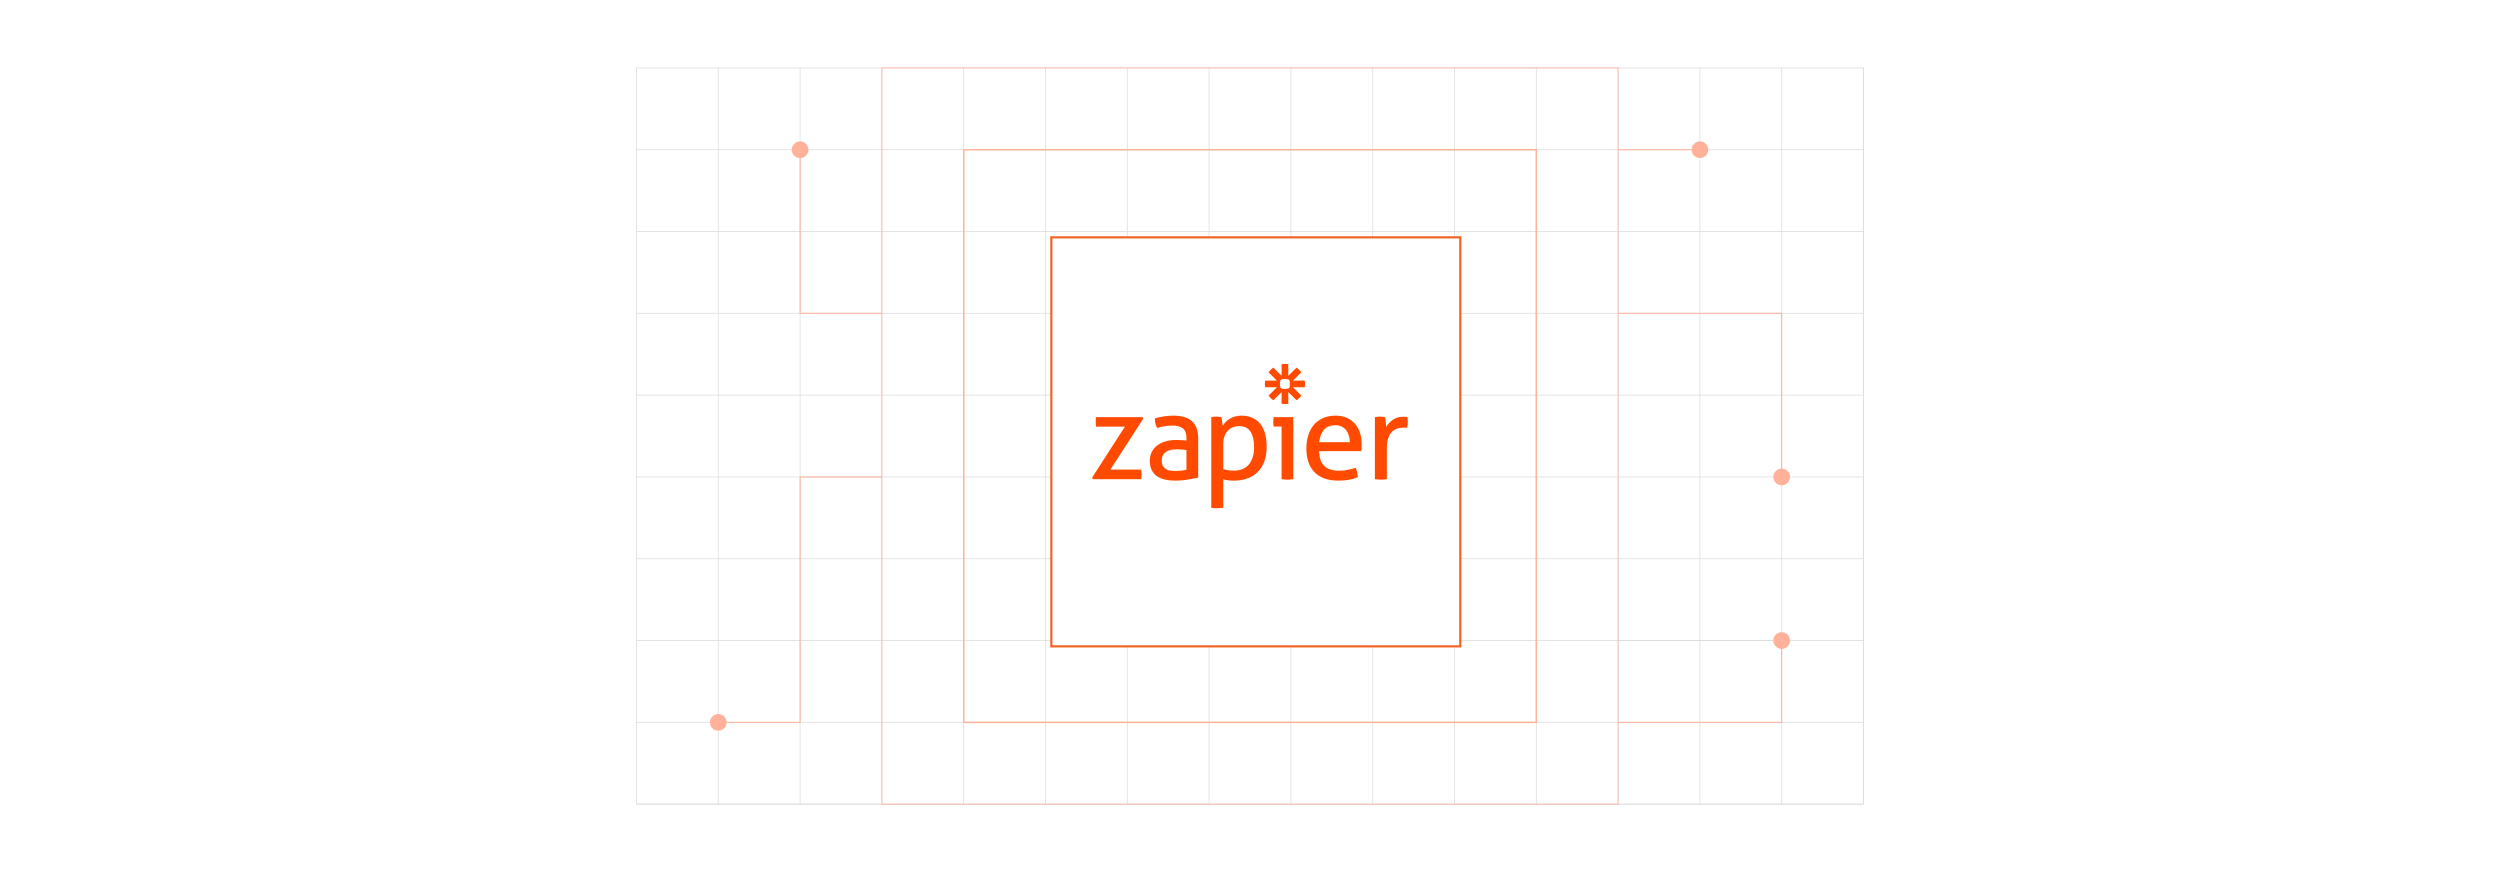 <?xml version="1.0" encoding="UTF-8"?><svg xmlns="http://www.w3.org/2000/svg" xmlns:xlink="http://www.w3.org/1999/xlink" viewBox="0 0 860 300"><defs><filter id="drop-shadow-2" filterUnits="userSpaceOnUse"><feOffset dx="2" dy="2"/><feGaussianBlur result="blur" stdDeviation="3"/><feFlood flood-color="#333" flood-opacity=".08"/><feComposite in2="blur" operator="in"/><feComposite in="SourceGraphic"/></filter></defs><g id="Layer_1"><rect width="860" height="300" rx="5" ry="5" fill="#fff" stroke-width="0"/></g><g id="Layer_2"><rect x="218.957" y="23.37" width="422.085" height="253.246" fill="none" stroke="#dbdcdd" stroke-miterlimit="10" stroke-width=".26"/><polyline points="641.042 276.616 612.916 276.616 612.903 276.616 584.777 276.616 584.763 276.616 556.623 276.616 528.483 276.616 500.343 276.616 472.217 276.616 444.077 276.616 444.063 276.616 415.937 276.616 415.923 276.616 387.797 276.616 387.783 276.616 359.643 276.616 331.503 276.616 303.377 276.616 275.237 276.616 247.097 276.616 247.083 276.616 218.958 276.616" fill="none" stroke="#dbdcdd" stroke-miterlimit="10" stroke-width=".26"/><polyline points="218.958 248.49 247.083 248.49 247.097 248.49 275.237 248.49 303.377 248.49 331.503 248.49 359.643 248.49 387.783 248.49 387.797 248.49 415.923 248.49 415.937 248.49 444.063 248.49 444.077 248.49 472.217 248.49 500.343 248.49 528.483 248.49 556.623 248.49 584.763 248.49 584.777 248.49 612.903 248.49 612.916 248.49 641.042 248.49" fill="none" stroke="#dbdcdd" stroke-miterlimit="10" stroke-width=".26"/><polyline points="218.958 220.35 247.083 220.35 247.097 220.35 275.237 220.35 303.377 220.35 331.503 220.35 359.643 220.35 387.783 220.35 387.797 220.35 415.923 220.35 415.937 220.35 444.063 220.35 444.077 220.35 472.217 220.35 500.343 220.35 528.483 220.35 556.623 220.35 584.763 220.35 584.777 220.35 612.903 220.35 612.916 220.35 641.042 220.35" fill="none" stroke="#dbdcdd" stroke-miterlimit="10" stroke-width=".26"/><polyline points="218.958 192.21 247.083 192.21 247.097 192.21 275.237 192.21 303.377 192.21 331.503 192.21 359.643 192.21 387.783 192.21 387.797 192.21 415.923 192.21 415.937 192.21 444.063 192.21 444.077 192.21 472.217 192.21 500.343 192.21 528.483 192.21 556.623 192.21 584.763 192.21 584.777 192.21 612.903 192.21 612.916 192.21 641.042 192.21" fill="none" stroke="#dbdcdd" stroke-miterlimit="10" stroke-width=".26"/><polyline points="218.958 164.07 247.083 164.07 247.097 164.07 275.237 164.07 303.377 164.07 331.503 164.07 359.643 164.07 387.783 164.07 387.797 164.07 415.923 164.07 415.937 164.07 444.063 164.07 444.077 164.07 472.217 164.07 500.343 164.07 528.483 164.07 556.623 164.07 584.763 164.07 584.777 164.07 612.903 164.07 612.916 164.07 641.042 164.07" fill="none" stroke="#dbdcdd" stroke-miterlimit="10" stroke-width=".26"/><polyline points="218.958 135.916 247.083 135.916 247.097 135.916 275.237 135.916 303.377 135.916 331.503 135.916 359.643 135.916 387.783 135.916 387.797 135.916 415.923 135.916 415.937 135.916 444.063 135.916 444.077 135.916 472.217 135.916 500.343 135.916 528.483 135.916 556.623 135.916 584.763 135.916 584.777 135.916 612.903 135.916 612.916 135.916 641.042 135.916" fill="none" stroke="#dbdcdd" stroke-miterlimit="10" stroke-width=".26"/><polyline points="218.958 107.776 247.083 107.776 247.097 107.776 275.237 107.776 303.377 107.776 331.503 107.776 359.643 107.776 387.783 107.776 387.797 107.776 415.923 107.776 415.937 107.776 444.063 107.776 444.077 107.776 472.217 107.776 500.343 107.776 528.483 107.776 556.623 107.776 584.763 107.776 584.777 107.776 612.903 107.776 612.916 107.776 641.042 107.776" fill="none" stroke="#dbdcdd" stroke-miterlimit="10" stroke-width=".26"/><polyline points="218.958 79.65 247.083 79.65 247.097 79.65 275.237 79.65 303.377 79.65 331.503 79.65 359.643 79.65 387.783 79.65 387.797 79.65 415.923 79.65 415.937 79.65 444.063 79.65 444.077 79.65 472.217 79.65 500.343 79.65 528.483 79.65 556.623 79.65 584.763 79.65 584.777 79.65 612.903 79.65 612.916 79.65 641.042 79.65" fill="none" stroke="#dbdcdd" stroke-miterlimit="10" stroke-width=".26"/><polyline points="218.958 51.51 247.083 51.51 247.097 51.51 275.237 51.51 303.377 51.51 331.503 51.51 359.643 51.51 387.783 51.51 387.797 51.51 415.923 51.51 415.937 51.51 444.063 51.51 444.077 51.51 472.217 51.51 500.343 51.51 528.483 51.51 556.623 51.51 584.763 51.51 584.777 51.51 612.903 51.51 612.916 51.51 641.042 51.51" fill="none" stroke="#dbdcdd" stroke-miterlimit="10" stroke-width=".26"/><polyline points="641.042 276.616 641.042 248.49 641.042 220.35 641.042 192.21 641.042 164.07 641.042 164.056 641.042 135.916 641.042 107.79 641.042 107.776 641.042 79.65 641.042 51.51 641.042 23.37" fill="none" stroke="#dbdcdd" stroke-miterlimit="10" stroke-width=".26"/><polyline points="612.903 23.37 612.903 51.51 612.903 79.65 612.903 107.776 612.903 107.79 612.903 135.916 612.903 164.056 612.903 164.07 612.903 192.21 612.903 220.35 612.903 248.49 612.903 276.616 612.903 220.35 556.623 220.35" fill="none" stroke="#dbdcdd" stroke-miterlimit="10" stroke-width=".26"/><polyline points="584.763 23.37 584.763 51.51 584.763 79.65 584.763 107.776 584.763 107.79 584.763 135.916 584.763 164.056 584.763 164.07 584.763 192.21 584.763 220.35 584.763 248.49 584.763 276.616" fill="none" stroke="#dbdcdd" stroke-miterlimit="10" stroke-width=".26"/><polyline points="556.623 23.37 556.623 51.51 556.623 79.65 556.623 107.776 556.623 107.79 556.623 135.916 556.623 164.056 556.623 164.07 556.623 192.21 556.623 220.35 556.623 248.49 556.623 276.616" fill="none" stroke="#dbdcdd" stroke-miterlimit="10" stroke-width=".26"/><polyline points="528.483 23.37 528.483 51.51 528.483 79.65 528.483 107.776 528.483 107.79 528.483 135.916 528.483 164.056 528.483 164.07 528.483 192.21 528.483 220.35 528.483 248.49 528.483 276.616" fill="none" stroke="#dbdcdd" stroke-miterlimit="10" stroke-width=".26"/><polyline points="500.343 23.37 500.343 51.51 500.343 79.65 500.343 107.776 500.343 107.79 500.343 135.916 500.343 164.056 500.343 164.07 500.343 192.21 500.343 220.35 500.343 248.49 500.343 276.616" fill="none" stroke="#dbdcdd" stroke-miterlimit="10" stroke-width=".26"/><polyline points="472.217 23.37 472.217 51.51 472.217 79.65 472.217 107.776 472.217 107.79 472.217 135.916 472.217 164.056 472.217 164.07 472.217 192.21 472.217 220.35 472.217 248.49 472.217 276.616" fill="none" stroke="#dbdcdd" stroke-miterlimit="10" stroke-width=".26"/><polyline points="444.063 23.37 444.063 51.51 444.063 79.65 444.063 107.776 444.063 107.79 444.063 135.916 444.063 164.056 444.063 164.07 444.063 192.21 444.063 220.35 444.063 248.49 444.063 276.616" fill="none" stroke="#dbdcdd" stroke-miterlimit="10" stroke-width=".26"/><polyline points="415.923 23.37 415.923 51.51 415.923 79.65 415.923 107.776 415.923 107.79 415.923 135.916 415.923 164.056 415.923 164.07 415.923 192.21 415.923 220.35 415.923 248.49 415.923 276.616" fill="none" stroke="#dbdcdd" stroke-miterlimit="10" stroke-width=".26"/><polyline points="387.783 23.37 387.783 51.51 387.783 79.65 387.783 107.776 387.783 107.79 387.783 135.916 387.783 164.056 387.783 164.07 387.783 192.21 387.783 220.35 387.783 248.49 387.783 276.616" fill="none" stroke="#dbdcdd" stroke-miterlimit="10" stroke-width=".26"/><polyline points="359.643 23.37 359.643 51.51 359.643 79.65 359.643 107.776 359.643 107.79 359.643 135.916 359.643 164.056 359.643 164.07 359.643 192.21 359.643 220.35 359.643 248.49 359.643 276.616" fill="none" stroke="#dbdcdd" stroke-miterlimit="10" stroke-width=".26"/><polyline points="331.503 23.37 331.503 51.51 331.503 79.65 331.503 107.776 331.503 107.79 331.503 135.916 331.503 164.056 331.503 164.07 331.503 192.21 331.503 220.35 331.503 248.49 331.503 276.616" fill="none" stroke="#dbdcdd" stroke-miterlimit="10" stroke-width=".26"/><polyline points="303.377 23.37 303.377 51.51 303.377 79.65 303.377 107.776 303.377 107.79 303.377 135.916 303.377 164.056 303.377 164.07 303.377 192.21 303.377 220.35 303.377 248.49 303.377 276.616" fill="none" stroke="#dbdcdd" stroke-miterlimit="10" stroke-width=".26"/><polyline points="275.237 23.37 275.237 51.51 275.237 79.65 275.237 107.776 275.237 107.79 275.237 135.916 275.237 164.056 275.237 164.07 275.237 192.21 275.237 220.35 275.237 248.49 275.237 276.616" fill="none" stroke="#dbdcdd" stroke-miterlimit="10" stroke-width=".26"/><polyline points="247.083 23.37 247.083 51.51 247.083 79.65 247.083 107.776 247.083 107.79 247.083 135.916 247.083 164.056 247.083 164.07 247.083 192.21 247.083 220.35 247.083 248.49 247.083 276.616" fill="none" stroke="#dbdcdd" stroke-miterlimit="10" stroke-width=".26"/><g filter="url(#drop-shadow-2)"><rect x="359.665" y="79.65" width="140.678" height="140.7" fill="#fff" stroke="#f26322" stroke-miterlimit="10" stroke-width=".75"/></g><rect x="331.525" y="51.506" width="196.958" height="196.988" fill="none" stroke="#ffb199" stroke-miterlimit="10" stroke-width=".5"/><polygon points="556.623 276.638 303.385 276.638 303.385 23.362 556.623 23.362 556.623 51.51 556.623 276.638" fill="none" stroke="#ffb199" stroke-miterlimit="10" stroke-width=".25"/><polyline points="303.377 107.776 275.237 107.776 275.237 51.51" fill="none" stroke="#ffb199" stroke-miterlimit="10" stroke-width=".35"/><polyline points="556.623 107.776 612.903 107.776 612.903 164.07" fill="none" stroke="#ffb199" stroke-miterlimit="10" stroke-width=".35"/><polyline points="303.377 164.07 275.237 164.07 275.237 248.49 247.083 248.49" fill="none" stroke="#ffb199" stroke-miterlimit="10" stroke-width=".35"/><line x1="584.777" y1="51.51" x2="556.623" y2="51.51" fill="none" stroke="#ffb199" stroke-miterlimit="10" stroke-width=".35"/><polyline points="556.623 248.49 612.903 248.49 612.903 220.35" fill="none" stroke="#ffb199" stroke-miterlimit="10" stroke-width=".35"/><circle cx="275.23" cy="51.51" r="2.87" fill="#ffb199" stroke-width="0"/><circle cx="247.083" cy="248.49" r="2.87" fill="#ffb199" stroke-width="0"/><circle cx="612.903" cy="220.35" r="2.87" fill="#ffb199" stroke-width="0"/><circle cx="612.903" cy="164.07" r="2.87" fill="#ffb199" stroke-width="0"/><circle cx="584.777" cy="51.496" r="2.87" fill="#ffb199" stroke-width="0"/><path d="M440.865,146.732h-2.706c-.056-.222-.097-.478-.125-.77-.055-.568-.055-1.139,0-1.707.028-.291.069-.548.125-.77h6.744v21.356c-.338.059-.678.1-1.02.124-.34.026-.68.04-1.021.041-.326-.002-.652-.016-.978-.041-.342-.024-.682-.066-1.02-.125v-18.11 0l-.001 0ZM464.343,152.103c0-.777-.104-1.52-.312-2.228-.208-.707-.515-1.325-.916-1.852-.403-.527-.916-.95-1.541-1.269-.624-.319-1.367-.479-2.227-.479-1.693,0-2.99.514-3.892,1.541-.902,1.027-1.45,2.456-1.644,4.288h10.533-0ZM453.769,155.183c.056,2.331.659,4.038,1.811,5.12,1.151,1.082,2.852,1.624,5.099,1.624,1.97,0,3.843-.347,5.62-1.041.222.416.402.923.541,1.52.136.581.22,1.173.25,1.769-.915.39-1.922.68-3.018.874-1.097.194-2.311.291-3.642.291-1.943,0-3.609-.271-4.996-.812-1.388-.542-2.533-1.305-3.435-2.29-.902-.985-1.561-2.151-1.978-3.497-.416-1.346-.625-2.824-.625-4.433,0-1.582.201-3.06.604-4.434.402-1.373,1.021-2.567,1.852-3.58.833-1.013,1.88-1.818,3.143-2.415,1.262-.597,2.754-.895,4.475-.895,1.471,0,2.761.25,3.872.75,1.11.499,2.04,1.187,2.789,2.061.749.874,1.318,1.915,1.707,3.122.388,1.208.583,2.519.583,3.935,0,.389-.015.798-.042,1.228-.023.368-.05.736-.083,1.103h-14.529l0.0.001 0.0 0ZM472.962,143.485c.29-.053.581-.094.874-.125.277-.027.569-.041.874-.041s.61.014.916.041c.305.028.583.07.833.125.083.416.166.965.249,1.644.083.68.126,1.256.126,1.728.583-.943,1.353-1.762,2.31-2.457.958-.693,2.186-1.041,3.684-1.041.222,0,.451.007.687.021.202.011.404.031.604.062.055.25.098.514.125.791.027.277.041.569.041.874,0,.333-.021.68-.062,1.04-.04.348-.088.695-.145,1.04-.225-.055-.456-.083-.687-.083h-.562c-.749,0-1.464.104-2.144.312-.68.208-1.291.576-1.832,1.103-.541.528-.971,1.249-1.29,2.165-.32.916-.479,2.095-.479,3.538v10.616c-.338.059-.678.101-1.02.125-.374.028-.714.041-1.02.041-.34-.001-.681-.015-1.02-.041-.356-.026-.71-.067-1.062-.124v-21.356l.001-0ZM443.745,132.082c0,.498-.09.993-.266,1.459-.466.176-.961.266-1.459.266h-.006c-.498,0-.993-.09-1.459-.266-.176-.466-.266-.961-.266-1.459v-.006c0-.513.094-1.005.265-1.459.467-.176.961-.266,1.46-.266h.006c.514,0,1.005.094,1.459.266.176.466.266.961.266,1.459v.006h.001l0.0 0ZM448.832,130.926h-4.034l2.852-2.852c-.449-.63-.999-1.18-1.629-1.629l-2.852,2.852v-4.034c-.379-.064-.763-.096-1.148-.096h-.007c-.391,0-.774.033-1.148.096v4.034l-2.853-2.852c-.314.224-.609.473-.882.746l-.001.001c-.273.273-.522.568-.745.882l2.853,2.852h-4.035s-.096.758-.096,1.149v.005c0,.392.033.776.096,1.149h4.035l-2.853,2.852c.449.63.999,1.18,1.629,1.629l2.853-2.852v4.034c.373.062.756.096,1.147.096h.01c.384-0.0.768-.033,1.147-.096v-4.034l2.853,2.853c.314-.224.609-.473.882-.746h.001c.272-.273.522-.568.745-.882l-2.852-2.853h4.035c.062-.373.096-.756.096-1.147v-.01c0-.384-.032-.768-.096-1.147v-0h-0ZM375.715,164.259l11.24-17.485h-9.908c-.083-.499-.124-1.054-.124-1.665,0-.583.042-1.124.125-1.624h16.027l.208.542-11.323,17.526h10.615c.083.555.125,1.124.125,1.706,0,.556-.042,1.083-.125,1.582h-16.652l-.208-.583v.001ZM408.144,154.808c-.416-.055-.944-.11-1.582-.166-.638-.055-1.179-.083-1.623-.083-1.721,0-3.032.319-3.934.958-.903.639-1.353,1.61-1.353,2.914,0,.833.152,1.485.458,1.956.305.472.687.833,1.145,1.082.458.25.964.403,1.519.458.555.055,1.082.083,1.582.083.638,0,1.297-.035,1.978-.104.68-.069,1.283-.173,1.811-.312v-6.786h-0ZM408.144,150.771c0-1.638-.416-2.776-1.249-3.414-.833-.638-2.04-.958-3.622-.958-.972,0-1.88.077-2.727.229-.837.15-1.665.352-2.478.603-.528-.916-.79-2.011-.79-3.289.942-.305,1.983-.541,3.121-.707,1.138-.167,2.234-.25,3.289-.25,2.775,0,4.884.632,6.327,1.895,1.443,1.264,2.165,3.283,2.165,6.057v13.363c-.972.222-2.151.451-3.538.687-1.403.237-2.823.355-4.246.354-1.36,0-2.588-.124-3.684-.374-1.097-.25-2.026-.652-2.789-1.208-.764-.555-1.353-1.262-1.77-2.123-.416-.861-.624-1.901-.624-3.123,0-1.193.243-2.241.729-3.143.477-.892,1.154-1.661,1.978-2.248.833-.596,1.79-1.04,2.872-1.331,1.083-.292,2.22-.438,3.413-.438.888,0,1.617.021,2.186.063.569.041,1.048.09,1.436.145v-.791l0-0ZM420.799,161.344c.525.194,1.07.334,1.624.416.555.084,1.276.125,2.165.125.999,0,1.914-.159,2.747-.478.833-.319,1.547-.812,2.144-1.478.597-.666,1.068-1.505,1.415-2.519.347-1.012.521-2.212.521-3.601,0-2.22-.41-3.982-1.228-5.287-.819-1.304-2.158-1.956-4.017-1.956-.694,0-1.36.125-1.998.375-.639.25-1.208.625-1.707,1.124-.499.499-.902,1.131-1.207,1.894-.306.764-.458,1.672-.458,2.727v8.659-0l-0-0ZM416.678,143.484c.282-.056.567-.097.853-.125.298-.028.596-.041.895-.041.277,0,.568.014.874.041.305.028.596.07.874.125.027.057.062.229.104.521.041.292.083.604.125.936.042.333.083.653.125.958.042.306.062.5.062.583.277-.444.61-.874.999-1.29.389-.416.854-.791,1.395-1.124.541-.333,1.151-.597,1.832-.791.68-.194,1.436-.292,2.269-.292,1.249,0,2.407.208,3.476.625,1.068.417,1.983,1.061,2.747,1.936.763.874,1.359,1.985,1.79,3.33.43,1.347.645,2.936.645,4.767,0,3.663-.992,6.529-2.977,8.597-1.985,2.068-4.794,3.101-8.429,3.101-.611,0-1.235-.042-1.873-.125-.639-.084-1.193-.195-1.665-.333v9.783c-.352.057-.706.099-1.061.125-.375.027-.715.041-1.021.041-.34-.002-.68-.015-1.02-.041-.342-.024-.682-.066-1.02-.125v-31.181l.001-0Z" fill="#ff4a00" stroke-width="0"/></g></svg>